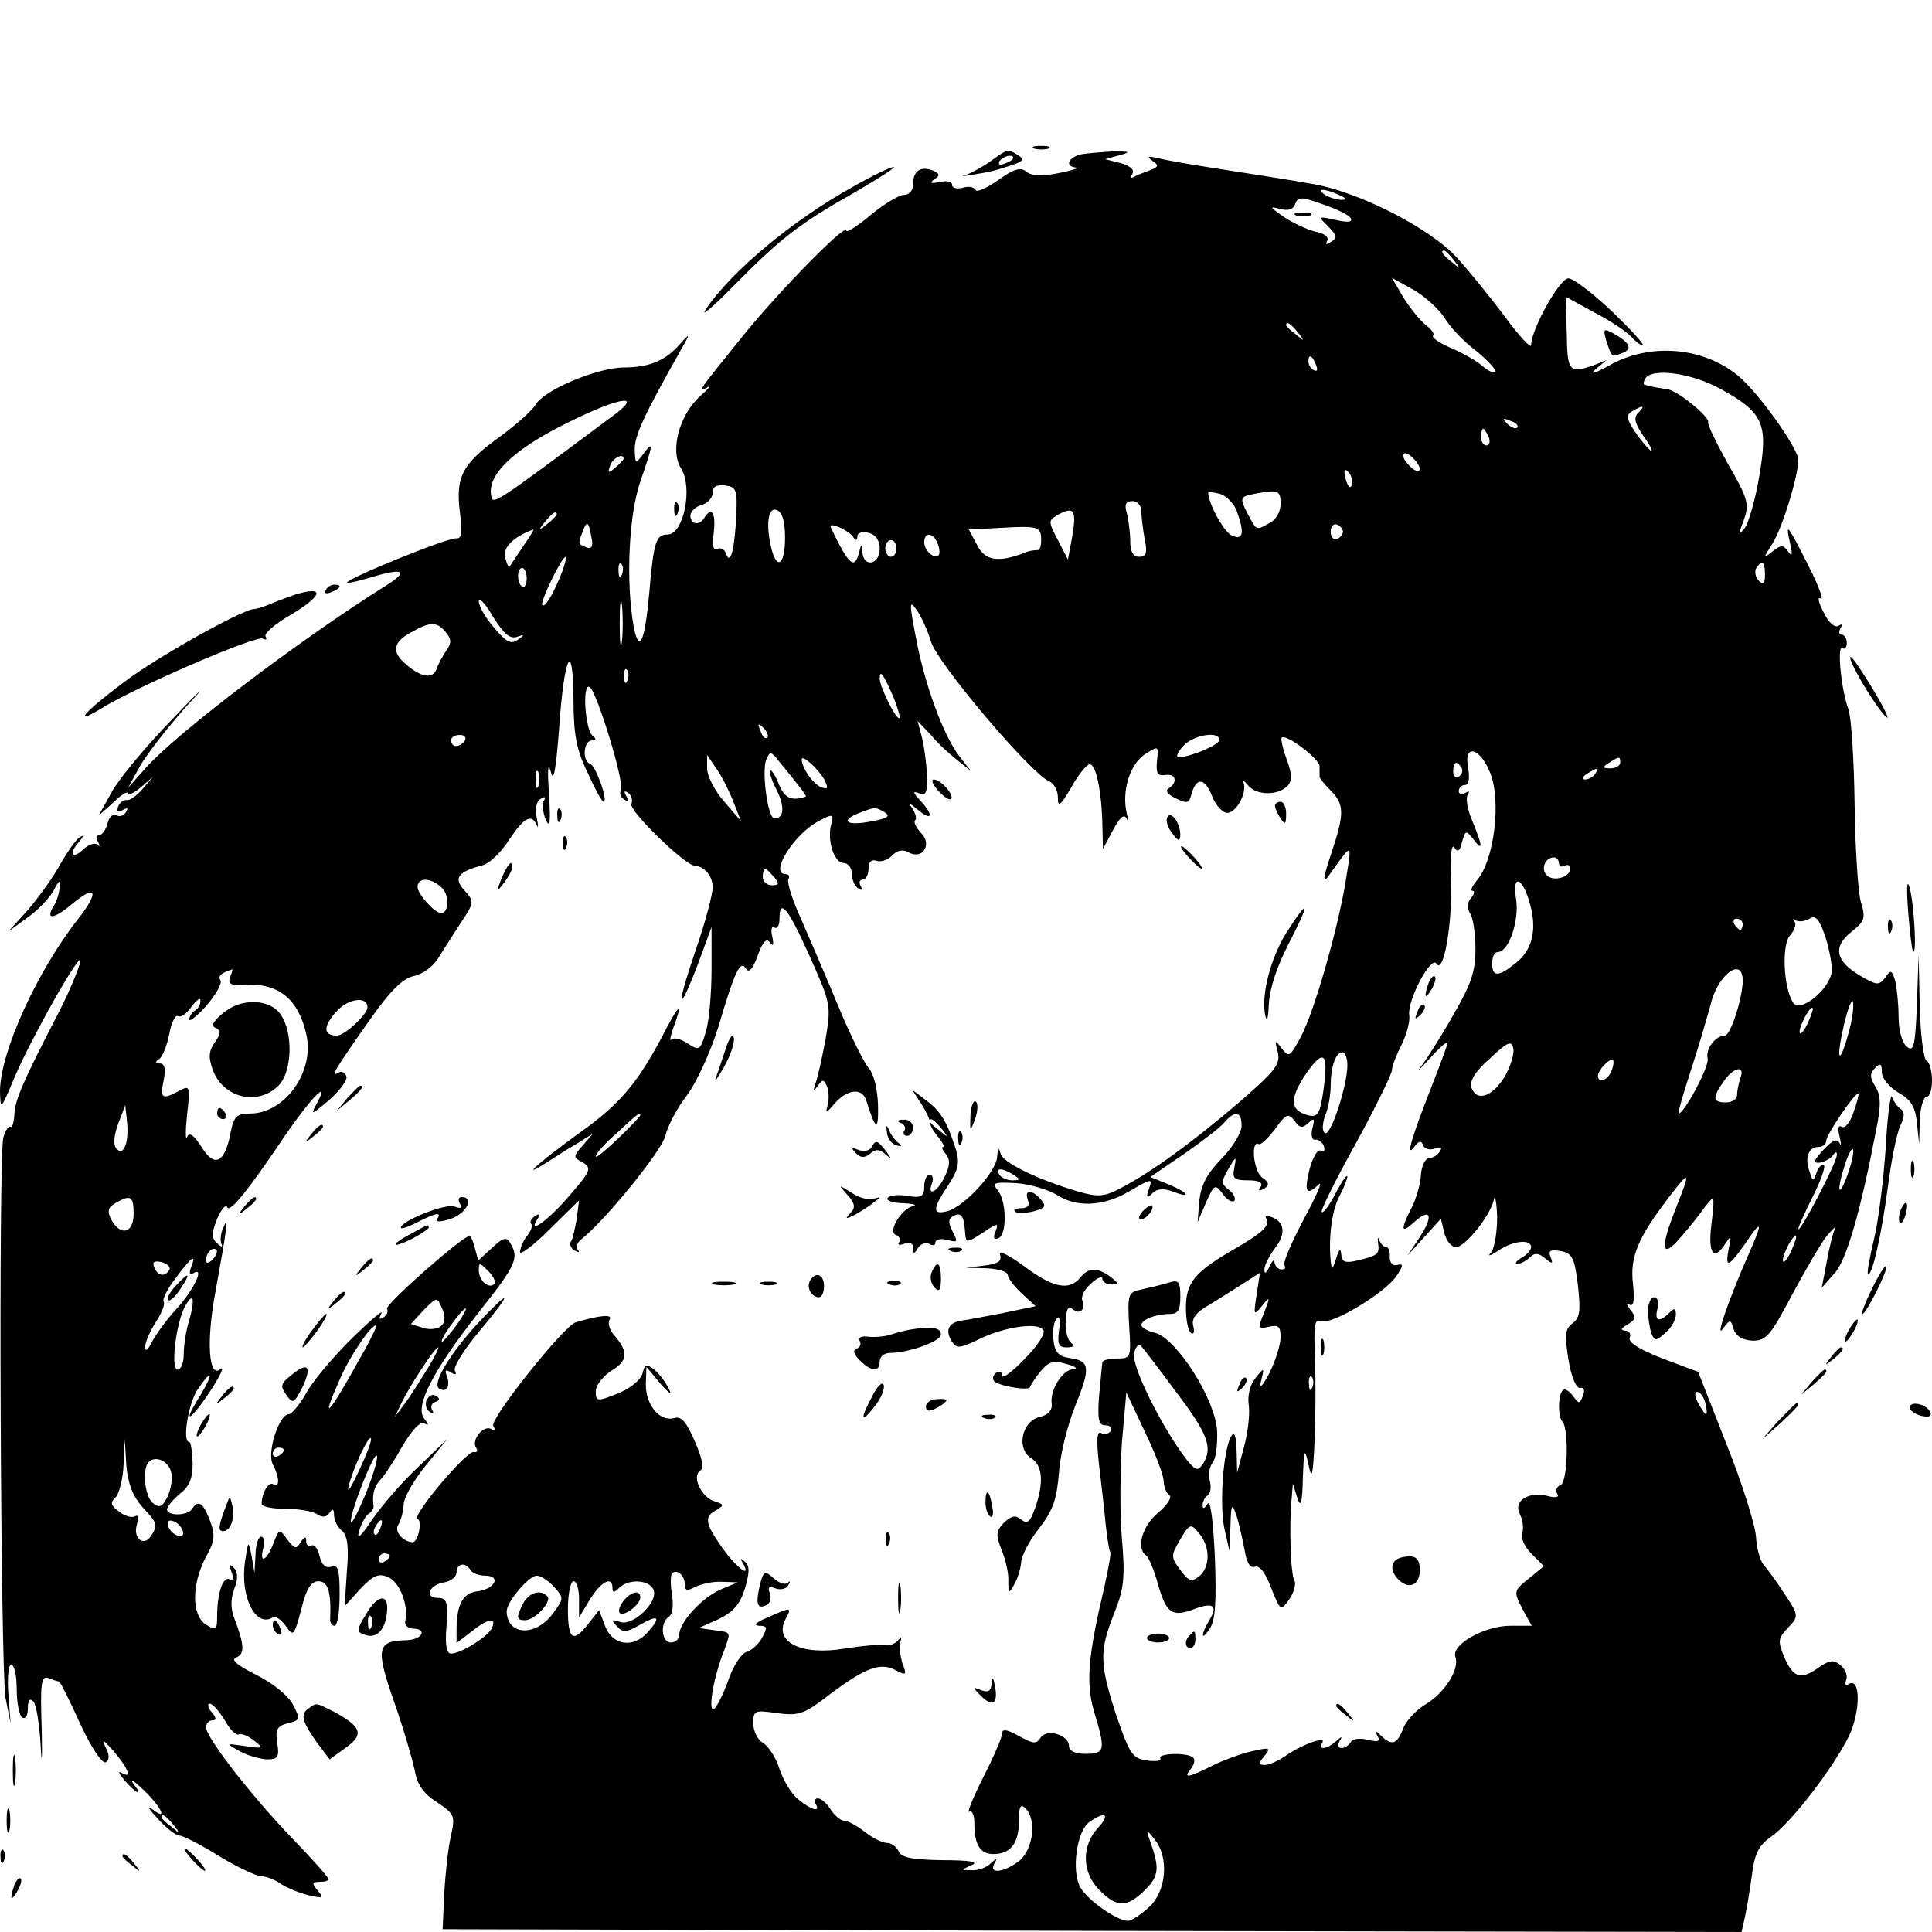 <?xml version="1.0" standalone="no"?>
<!DOCTYPE svg PUBLIC "-//W3C//DTD SVG 20010904//EN"
 "http://www.w3.org/TR/2001/REC-SVG-20010904/DTD/svg10.dtd">
<svg version="1.0" xmlns="http://www.w3.org/2000/svg"
 width="347pt" height="347pt" viewBox="0 0 347 347"
 preserveAspectRatio="xMidYMid meet">
<g transform="translate(0,347) scale(0.1,-0.1)"
fill="#000000" stroke="none">
<path d="M1858 3203 c6 -2 18 -2 25 0 6 3 1 5 -13 5 -14 0 -19 -2 -12 -5z"/>
<path d="M1780 3181 c-14 -10 -34 -21 -45 -25 -11 -3 -6 -3 10 0 32 5 38 6 74
18 18 6 21 10 10 17 -19 12 -20 11 -49 -10z m40 5 c0 -2 -7 -7 -16 -10 -8 -3
-12 -2 -9 4 6 10 25 14 25 6z"/>
<path d="M1943 3193 c-24 -5 -32 -22 -10 -24 6 -1 -8 -5 -32 -10 -30 -6 -49
-5 -58 3 -10 8 -22 5 -51 -16 -20 -14 -38 -22 -40 -17 -2 5 -12 7 -22 4 -11
-3 -20 -1 -20 5 0 6 -10 8 -22 5 -17 -3 -19 -2 -10 5 11 7 10 10 -3 16 -22 8
-35 -1 -35 -25 0 -11 -7 -19 -16 -19 -9 0 -36 -16 -60 -36 -24 -20 -44 -33
-44 -28 0 14 -118 -106 -183 -186 -84 -104 -85 -105 -67 -96 8 5 3 -2 -12 -15
-38 -34 -55 -98 -35 -130 22 -34 5 -119 -24 -119 -21 0 -25 -13 -33 -106 -8
-87 -18 -110 -28 -59 -14 80 -9 199 12 260 24 69 24 75 5 49 -14 -18 -14 -18
-15 9 0 25 16 60 82 177 18 31 18 33 1 14 -26 -31 -56 -44 -102 -44 -48 0
-145 -41 -159 -67 -6 -10 -35 -36 -65 -58 -67 -48 -79 -72 -71 -135 5 -38 3
-48 -7 -47 -14 2 -201 -74 -196 -80 2 -1 24 4 50 12 51 15 61 9 23 -15 -155
-97 -378 -266 -434 -329 l-32 -36 22 40 c13 22 51 71 86 110 36 38 24 29 -24
-22 -49 -50 -100 -111 -113 -135 l-24 -43 27 24 c14 14 26 21 26 16 0 -4 10 0
23 11 l22 19 -19 -22 c-10 -12 -23 -21 -28 -20 -6 1 -13 -4 -16 -12 -3 -9 0
-11 8 -6 9 5 11 4 6 -4 -4 -6 -12 -9 -17 -5 -6 3 -13 -3 -16 -15 -3 -12 -10
-21 -15 -21 -5 0 -6 -6 -2 -12 4 -7 3 -10 -1 -5 -5 4 -17 0 -27 -10 -20 -18
-25 -5 -5 16 7 9 8 12 0 7 -6 -3 -23 -27 -38 -54 -15 -26 -42 -62 -59 -81
l-31 -34 33 24 c19 13 40 35 48 49 11 21 13 21 11 5 -1 -11 -6 -26 -11 -33
-15 -25 1 -23 33 4 43 36 50 24 14 -23 -77 -97 -143 -244 -143 -313 1 -34 1
-34 24 20 24 59 101 198 118 215 10 11 -13 -49 -40 -100 -61 -118 -75 -151
-76 -175 -1 -16 -4 -26 -7 -24 -4 2 -9 -6 -13 -19 -9 -37 -5 -958 4 -1007 l9
-45 -4 53 c-2 29 0 52 5 52 6 0 10 -20 10 -44 0 -25 5 -48 10 -51 6 -3 10 4
10 16 0 15 3 20 10 13 5 -5 11 -41 13 -79 2 -39 3 -26 2 28 -3 84 -1 98 12 93
8 -3 16 -6 19 -6 2 0 19 -34 38 -76 20 -43 40 -73 46 -69 7 4 7 13 -1 28 -7
15 -3 12 15 -8 27 -32 34 -51 14 -39 -7 4 -4 -2 6 -14 23 -26 34 -29 15 -5 -7
10 1 5 19 -12 33 -32 44 -57 15 -34 -10 7 -6 0 10 -17 15 -17 33 -31 40 -31 6
0 39 -17 71 -37 33 -20 67 -36 76 -36 8 0 24 -6 35 -14 11 -7 33 -16 49 -20
26 -6 28 -5 17 8 -11 13 -11 16 3 16 9 0 16 2 16 5 0 3 -29 36 -65 73 -73 76
-155 181 -155 200 0 6 5 12 11 12 8 0 8 5 -1 15 -7 8 -8 15 -3 15 5 0 17 -14
27 -30 9 -17 21 -28 25 -25 5 2 17 -3 27 -11 18 -14 17 -15 -16 -10 -35 5 -35
5 -10 -9 14 -8 36 -14 49 -15 20 0 23 4 19 29 -4 25 0 31 19 36 22 5 23 7 9
34 -9 16 -36 38 -66 53 -34 17 -46 27 -36 31 16 6 15 23 -3 70 -7 18 -7 35 0
54 7 18 6 30 -1 37 -8 8 -9 6 -4 -8 5 -13 4 -17 -3 -13 -12 8 -23 -24 -23 -66
0 -25 -2 -26 -20 -15 -26 17 -26 71 -1 120 17 30 18 41 8 67 -12 32 -21 38
-32 21 -8 -13 -45 -13 -45 -1 0 5 11 18 23 28 18 14 23 28 23 56 -1 20 -3 37
-6 37 -13 0 -2 67 14 93 27 40 31 33 6 -9 -35 -55 -19 -48 18 8 18 28 26 45
18 39 -21 -18 -26 49 -9 139 21 116 24 139 14 115 -5 -11 -6 -24 -3 -30 3 -5
-1 -5 -8 2 -11 10 -10 18 0 44 8 18 16 27 18 21 4 -12 38 30 105 130 44 64 80
102 57 58 -13 -24 -12 -24 22 5 19 17 33 36 30 42 -2 7 -9 10 -15 6 -14 -8 -5
7 57 95 37 53 59 74 79 79 16 3 36 18 44 32 9 14 27 43 41 64 24 36 24 38 6
58 -20 22 -12 33 33 45 12 3 33 23 47 45 27 41 41 48 50 27 3 -7 3 -1 0 13 -3
16 -1 30 7 34 7 5 10 4 6 -3 -4 -5 -2 -21 3 -34 8 -17 9 -6 6 47 -3 41 -2 57
3 40 5 -22 9 -2 15 74 9 133 25 167 26 56 0 -63 5 -91 25 -132 13 -29 26 -53
29 -53 9 0 -14 65 -24 68 -15 5 -12 42 3 42 8 0 8 3 2 8 -14 9 -20 96 -6 88
13 -8 64 -174 56 -186 -3 -5 0 -12 6 -16 8 -5 9 -3 4 6 -5 8 -4 11 3 6 6 -4 9
-13 6 -20 -5 -12 97 -111 114 -111 17 -1 32 -18 32 -39 0 -12 -13 -62 -30
-111 -36 -105 -34 -124 3 -28 l25 68 0 -75 c0 -41 -4 -92 -10 -112 -10 -35
-12 -36 -33 -22 -12 8 -25 11 -29 7 -4 -4 -2 5 3 20 17 45 12 46 -11 2 -50
-97 -81 -136 -159 -191 -74 -54 -109 -85 -54 -50 14 9 37 24 53 33 l27 17 -18
-21 c-18 -20 -18 -22 0 -31 16 -10 14 -15 -23 -58 -37 -44 -78 -74 -59 -44 6
9 4 11 -4 6 -7 -5 -10 -11 -7 -14 3 -3 0 -12 -6 -20 -7 -8 -13 -21 -14 -30 -2
-8 22 9 51 38 l55 54 -4 -32 c-3 -17 -7 -36 -10 -41 -4 -5 -1 -13 6 -17 7 -4
10 -4 6 1 -4 4 -2 13 6 19 45 36 145 160 151 186 4 17 21 50 39 73 17 23 42
77 56 122 30 102 40 122 50 105 5 -8 12 -1 21 24 9 25 16 32 22 23 6 -8 7 -4
4 11 -3 12 -1 20 4 16 5 -3 9 4 9 15 0 39 15 21 54 -66 38 -85 39 -89 29 -148
-6 -33 -14 -69 -18 -80 -5 -16 -5 -17 4 -5 8 12 11 12 17 -3 3 -9 3 -25 0 -34
-4 -13 -1 -12 13 5 23 26 50 29 57 5 17 -54 22 -56 21 -8 -1 30 -8 57 -17 67
-8 9 -33 59 -54 110 -21 51 -52 122 -67 157 -16 34 -26 67 -23 72 3 5 0 9 -5
9 -30 0 15 72 59 95 26 14 28 13 23 -5 -8 -29 5 -70 22 -70 8 0 15 -9 15 -19
0 -11 5 -23 12 -27 7 -4 8 -3 4 4 -4 7 -2 12 3 12 6 0 11 9 11 20 0 12 5 17
14 14 7 -3 20 1 28 9 9 10 20 12 30 6 25 -14 43 15 22 35 -9 10 -14 20 -10 23
3 3 0 13 -6 22 -8 10 -4 9 10 -3 26 -22 30 -11 5 16 -14 15 -14 18 -2 13 12
-5 15 2 14 32 -1 21 -5 52 -9 68 l-8 30 24 -25 c12 -15 34 -35 47 -45 l25 -20
-22 28 c-28 38 -61 126 -77 212 -12 62 -12 68 1 50 8 -11 20 -37 26 -57 11
-39 181 -239 212 -251 9 -4 16 -17 16 -29 0 -19 4 -16 23 16 12 22 27 41 33
43 12 4 23 -48 24 -112 l1 -40 18 34 c13 24 20 30 25 20 3 -8 3 -3 0 9 -10 40
5 89 32 107 25 16 25 16 22 -12 -2 -22 1 -27 15 -25 19 3 23 -13 6 -24 -7 -4
-2 -11 13 -18 20 -10 24 -9 28 8 9 31 24 29 37 -4 6 -16 19 -30 27 -30 17 0
37 38 29 55 -2 6 1 3 9 -6 15 -18 53 -18 70 -1 9 9 9 21 -1 48 -7 19 -11 37
-9 39 7 8 68 -38 68 -51 0 -8 0 -16 0 -19 0 -3 9 -14 20 -25 25 -25 25 -42 0
-116 -13 -39 -15 -52 -5 -39 45 63 43 63 33 -1 -13 -86 -58 -243 -82 -287 -19
-35 -21 -37 -34 -20 -12 16 -13 16 -7 -7 5 -22 -5 -34 -72 -92 -83 -71 -156
-124 -212 -153 -29 -15 -40 -15 -75 -5 -74 22 -135 52 -139 68 -3 12 -5 10 -6
-5 -1 -27 -57 -88 -88 -98 -29 -8 -29 3 0 46 18 28 21 40 14 64 -16 50 -27 69
-54 89 l-25 19 17 -26 c9 -14 16 -30 16 -34 -1 -4 6 -16 14 -25 8 -10 12 -18
9 -18 -4 0 -1 -6 5 -13 8 -10 7 -21 -2 -40 -13 -28 -33 -38 -23 -12 3 8 1 15
-4 15 -6 0 -10 -10 -10 -21 0 -18 -5 -21 -30 -17 -17 3 -33 1 -36 -4 -3 -4 10
-9 28 -9 18 -1 26 -3 18 -5 -22 -6 -46 -47 -31 -52 6 -2 9 -8 6 -13 -4 -5 1
-6 9 -3 10 4 16 1 16 -7 0 -12 2 -12 9 0 5 7 14 10 20 7 6 -4 11 -3 11 2 0 6
10 8 21 5 19 -5 20 -4 10 15 -8 15 -8 23 0 27 14 9 20 2 22 -24 2 -25 1 -25
34 -4 25 17 27 17 21 1 -5 -11 -3 -15 5 -12 16 6 15 67 -1 86 -11 14 -7 15 33
13 26 -2 58 -12 73 -21 35 -23 83 -21 128 5 43 25 45 26 37 4 -5 -14 -3 -16 7
-6 8 8 20 9 36 3 36 -14 29 -2 -8 13 l-32 13 60 41 c33 23 66 48 73 57 19 22
31 20 31 -6 0 -12 -16 -39 -36 -59 -27 -28 -37 -48 -40 -76 l-3 -38 15 35 c15
33 16 34 30 16 7 -11 17 -16 21 -13 3 4 -1 13 -10 20 -14 11 -14 14 -1 37 14
24 15 24 11 3 -4 -20 -1 -23 25 -23 19 0 27 -4 22 -12 -5 -7 -3 -8 6 -3 10 6
10 11 -3 20 -16 11 -21 69 -6 60 3 -2 16 10 29 27 20 28 24 29 35 15 9 -13 14
-14 25 -4 10 10 12 8 7 -10 -3 -13 0 -21 5 -20 6 1 13 -4 16 -12 2 -8 0 -11
-6 -8 -5 4 -14 -11 -20 -33 -10 -41 -6 -49 17 -27 7 6 -5 -22 -28 -64 -22 -42
-38 -79 -34 -82 3 -4 1 -7 -5 -7 -7 0 -12 6 -13 13 0 6 -4 3 -9 -8 -5 -11 -9
-14 -9 -7 -1 8 8 25 18 39 21 26 19 48 -5 57 -8 3 -13 2 -10 -2 8 -13 -6 -26
-58 -56 -71 -41 -86 -60 -86 -105 0 -22 4 -42 9 -45 5 -4 7 2 4 13 -3 13 5 24
30 38 18 11 46 29 62 39 l28 18 -6 -39 c-6 -38 -5 -39 10 -20 16 20 15 16 -3
-29 -4 -11 0 -13 15 -9 17 4 21 1 21 -19 0 -13 -9 -42 -20 -64 -13 -25 -19
-30 -15 -14 6 24 6 25 -10 5 -10 -12 -15 -32 -12 -50 2 -16 -2 -50 -9 -75
l-12 -45 -1 40 c-1 27 -4 35 -10 25 -14 -25 -21 -122 -12 -165 l9 -40 2 45 c1
39 3 41 10 20 5 -14 11 -42 15 -62 4 -25 10 -35 19 -32 8 3 19 -11 29 -38 17
-42 17 -42 33 -20 8 12 12 27 9 33 -7 10 -10 99 -5 149 l2 25 8 -25 c6 -19 9
-11 10 35 2 53 3 56 10 25 6 -29 8 -22 11 40 2 41 2 108 1 149 -3 62 -1 73 11
68 19 -7 115 51 135 81 13 19 13 23 1 20 -8 -2 -13 4 -13 15 1 9 -2 17 -6 17
-5 0 -10 6 -13 13 -2 6 -3 4 -2 -5 3 -20 1 -23 -37 -32 -22 -5 -28 -3 -29 11
-1 12 -4 10 -9 -7 -7 -21 -8 -22 -10 -5 -4 42 2 91 16 117 8 15 14 31 14 35
-1 4 -10 -9 -21 -30 -11 -22 -23 -37 -25 -34 -3 2 25 58 61 123 36 66 65 125
65 132 0 7 8 27 17 45 9 18 16 42 14 54 -3 28 40 108 49 92 13 -20 29 74 26
149 -2 42 1 68 6 60 6 -10 10 -7 14 10 6 21 7 21 20 5 18 -24 17 -13 -1 31 -9
20 -13 42 -9 48 4 7 3 8 -4 4 -7 -4 -12 -2 -12 3 0 6 5 11 11 11 7 0 9 11 6
30 -9 44 20 39 39 -7 21 -50 8 -159 -24 -195 -8 -10 -12 -18 -7 -18 4 0 3 -6
-3 -13 -7 -8 -7 -18 -2 -27 6 -8 10 -38 10 -65 0 -41 -8 -63 -41 -120 -22 -39
-48 -79 -57 -91 -9 -11 -2 -5 16 15 17 19 32 32 32 28 0 -3 -13 -38 -29 -79
-36 -92 -47 -129 -31 -108 8 11 13 12 16 3 3 -7 12 -9 21 -6 11 4 14 2 9 -5
-4 -7 -13 -12 -19 -12 -7 0 -14 -14 -15 -31 -1 -17 -9 -44 -17 -59 -20 -39
-19 -47 5 -25 30 27 35 11 10 -27 l-22 -33 30 33 30 33 6 -25 c3 -14 13 -26
21 -26 16 0 61 55 68 85 2 11 5 -3 6 -31 0 -28 -5 -56 -11 -64 -7 -7 -2 -6 12
3 27 19 60 22 60 7 0 -5 -8 -14 -17 -19 -10 -6 -13 -11 -8 -11 6 0 16 5 23 12
8 8 15 8 27 -2 13 -11 15 -10 10 2 -5 12 0 14 18 11 21 -4 25 -12 31 -61 5
-46 4 -59 -10 -69 -13 -10 -14 -20 -7 -65 5 -31 14 -52 21 -51 7 2 9 -4 5 -14
-6 -15 -7 -15 -18 0 -7 9 -15 14 -18 10 -9 -8 -9 -48 -1 -56 12 -12 10 -109
-3 -114 -7 -3 -10 -10 -6 -16 4 -6 -2 -8 -17 -4 -35 9 -63 -9 -50 -33 5 -10 7
-25 4 -34 -3 -8 4 -24 17 -37 l22 -22 -27 -22 c-27 -22 -28 -23 -12 -54 l17
-31 -38 0 c-47 0 -107 -34 -99 -56 8 -22 -20 -66 -55 -86 -16 -10 -34 -29 -39
-43 -11 -28 -20 -31 -39 -13 -11 11 -12 10 -7 0 6 -10 1 -11 -17 -7 -14 4 -28
2 -31 -4 -10 -15 -29 -14 -20 2 6 9 4 9 -7 -1 -16 -14 -33 -16 -24 -2 8 13
-39 -4 -68 -25 -12 -8 -28 -15 -35 -15 -12 0 -12 3 -1 16 12 15 10 16 -21 9
-19 -4 -52 -16 -72 -26 -44 -22 -54 -24 -39 -6 6 8 8 17 4 20 -9 10 -65 8 -59
-1 3 -5 -8 -6 -24 -4 -26 4 -31 11 -55 81 -30 92 -31 115 -4 183 18 45 20 65
14 135 -4 44 -3 122 0 172 l8 90 33 -70 c19 -39 34 -79 34 -89 0 -10 5 -22 10
-25 6 -3 -3 -18 -20 -32 -29 -24 -40 -65 -21 -77 4 -3 14 -26 21 -52 15 -52
25 -59 65 -44 34 13 43 6 27 -20 -16 -27 -15 -39 1 -15 10 15 12 49 9 129 -3
66 -8 103 -13 95 -6 -9 -9 -10 -9 -2 0 6 4 14 9 17 5 3 7 15 4 26 -3 11 -1 26
5 33 6 7 9 33 8 58 -4 57 -73 165 -111 175 -14 3 -25 10 -25 14 0 10 26 20 51
20 15 0 19 7 19 31 0 28 -3 31 -22 25 -13 -4 -34 -9 -48 -12 -24 -5 -25 -8
-22 -65 4 -58 3 -59 -22 -59 -14 0 -26 -3 -26 -7 -1 -5 -3 -32 -6 -61 -3 -42
-1 -52 12 -52 8 0 12 -5 9 -10 -4 -6 -11 -7 -17 -4 -8 5 -9 -12 -4 -57 4 -35
10 -84 12 -108 3 -25 6 -46 8 -48 2 -2 -3 -29 -10 -61 -30 -127 -34 -174 -19
-226 21 -69 20 -76 -15 -76 -19 0 -30 5 -30 14 0 20 -40 32 -51 15 -7 -12 -14
-11 -39 3 -21 12 -30 13 -30 5 0 -7 -15 -42 -34 -79 -19 -38 -30 -65 -25 -62
5 3 9 -6 9 -20 0 -39 10 -56 34 -56 31 0 46 19 46 59 0 27 3 32 12 23 20 -20
14 -73 -11 -94 -27 -21 -56 -25 -45 -5 6 10 4 10 -7 0 -7 -7 -22 -13 -34 -12
-20 0 -20 0 0 9 14 6 -3 9 -53 9 -55 1 -74 5 -78 16 -4 8 -13 15 -21 15 -8 0
-26 9 -40 20 -14 11 -31 20 -37 20 -6 0 -17 9 -24 20 -7 11 -17 20 -23 20 -5
0 -7 -4 -4 -10 10 -16 -8 -11 -31 8 -12 9 -27 34 -34 55 -6 20 -20 41 -30 47
-9 5 -17 21 -17 34 0 24 2 25 43 19 40 -5 48 -2 96 35 63 47 90 57 117 42 19
-10 20 -8 12 12 -4 13 -6 30 -4 38 3 10 2 11 -4 4 -4 -6 -15 -10 -23 -9 -9 2
-42 -1 -73 -6 -78 -13 -128 12 -106 53 12 22 10 22 -32 3 -20 -8 -27 -14 -16
-15 15 0 16 -3 6 -21 -6 -12 -19 -23 -28 -26 -9 -2 -25 -26 -34 -54 -10 -27
-22 -49 -26 -49 -9 0 1 59 19 104 13 36 14 34 -17 38 l-28 4 36 16 c26 13 38
26 47 55 8 28 9 40 0 48 -8 7 -9 6 -4 -2 17 -30 -11 -9 -36 26 -32 45 -34 57
-11 69 14 9 14 10 -5 16 -23 8 -40 45 -24 55 7 4 3 23 -10 52 -15 35 -24 46
-37 42 -26 -7 -51 23 -51 60 l1 32 25 -30 c16 -18 22 -22 15 -9 -5 11 -17 27
-26 34 -14 11 -17 10 -21 -7 -4 -12 -22 -27 -45 -36 -37 -15 -39 -14 -39 4 0
11 13 27 28 37 30 18 31 34 5 64 -8 9 -12 22 -8 28 6 10 -17 8 -61 -5 -21 -6
-155 -174 -148 -186 4 -7 3 -9 -3 -6 -14 9 -37 -19 -28 -33 4 -6 2 -9 -4 -8
-12 4 -113 -116 -101 -120 9 -3 1 -42 -9 -42 -17 1 -33 19 -26 31 5 7 9 23 10
36 0 13 18 44 39 70 l39 48 -52 -50 c-29 -27 -66 -70 -83 -95 -20 -30 -28 -37
-23 -20 4 14 12 28 17 31 5 3 9 9 9 13 -3 22 1 36 12 48 7 7 25 34 40 61 18
30 32 45 40 40 8 -4 7 -1 -1 9 -18 22 16 87 101 195 64 81 70 94 53 121 -6 11
-13 9 -32 -9 l-25 -23 -6 22 c-3 12 -7 22 -10 22 -12 0 -152 -123 -148 -131 3
-4 0 -11 -6 -15 -8 -5 -9 -3 -4 7 4 8 -18 -11 -49 -41 -31 -30 -69 -74 -83
-97 -13 -24 -29 -43 -34 -43 -18 0 -40 -69 -29 -90 12 -23 13 -43 1 -36 -8 6
-21 -15 -21 -35 0 -5 19 -9 43 -9 23 0 49 -4 57 -10 9 -6 17 -5 22 3 5 8 8 7
8 -4 0 -9 6 -22 14 -28 10 -9 13 -28 9 -74 l-4 -62 28 31 c24 25 33 29 51 21
20 -9 36 -50 30 -78 -2 -7 4 -13 12 -14 29 0 19 -20 -10 -21 -53 -1 -56 -14
-22 -111 17 -48 33 -104 37 -123 4 -25 16 -42 40 -57 31 -21 33 -24 25 -60 -5
-21 -10 -67 -12 -103 l-3 -65 1166 -3 1167 -2 5 22 c3 13 9 47 13 76 5 42 12
57 35 73 37 26 111 123 140 181 21 45 21 107 -1 93 -5 -3 -7 0 -4 8 3 8 -2 19
-10 26 -12 10 -19 10 -38 -3 -33 -24 -47 -20 -63 17 -12 29 -12 34 6 53 20 21
20 22 -5 60 -14 22 -31 45 -38 53 -7 8 -13 31 -14 50 -1 20 -24 95 -53 167
l-51 130 -64 24 c-41 16 -62 29 -59 37 3 7 -1 13 -8 13 -9 1 -8 4 4 11 15 9
16 13 5 27 -7 9 -8 13 -2 9 8 -5 10 6 7 37 -6 48 9 83 64 155 39 51 40 49 13
-19 -29 -73 -26 -93 8 -53 15 17 35 42 44 55 18 23 18 22 12 -30 -7 -54 4 -69
26 -34 9 14 10 12 5 -10 -7 -37 -1 -35 30 9 30 45 32 39 6 -19 -35 -79 -61
-154 -47 -135 14 18 14 18 20 -1 4 -12 16 -19 34 -20 24 0 32 9 70 81 24 45
52 93 63 107 12 14 18 20 15 13 -4 -6 -10 -33 -15 -59 l-9 -47 22 25 c22 22
48 113 76 260 9 44 8 61 -2 77 -10 16 -10 23 0 33 9 9 12 8 12 -8 0 -11 13
-26 29 -36 23 -13 31 -25 34 -55 l4 -38 1 43 c1 23 7 42 12 42 6 0 10 13 10
29 0 17 -4 33 -10 36 -5 3 -11 48 -12 98 l-2 92 -3 -88 c-3 -77 -6 -87 -18
-77 -9 7 -15 30 -15 54 0 22 -3 51 -6 64 -6 20 -8 21 -18 6 -11 -14 -15 -14
-44 3 -45 26 -51 52 -17 79 25 20 26 25 17 55 -5 19 -10 98 -11 176 -1 79 -6
155 -11 169 -13 34 -21 116 -11 110 4 -3 8 1 8 9 0 8 -4 15 -9 15 -5 0 -6 5
-2 12 4 7 3 8 -4 4 -7 -4 -18 6 -27 25 -9 17 -11 28 -5 24 6 -4 -3 22 -21 57
-38 76 -43 82 -34 43 5 -22 4 -26 -3 -16 -9 13 -13 13 -29 0 -17 -13 -17 -13
0 14 18 27 47 123 47 151 0 20 -71 120 -107 150 -63 53 -159 61 -232 20 -25
-14 -37 -18 -26 -8 l20 17 -20 -8 c-47 -17 -50 -13 -51 56 l-2 66 53 -29 c29
-15 58 -35 65 -43 7 -8 16 -15 20 -15 5 0 -20 27 -54 60 -35 33 -70 60 -79 60
-16 0 -67 -92 -67 -120 0 -7 -21 16 -47 51 -26 35 -65 83 -87 107 -50 54 -179
119 -261 132 -33 6 -103 17 -155 25 -52 8 -106 17 -120 21 -19 4 -21 3 -10 -5
12 -8 11 -11 -5 -17 -11 -4 -24 -9 -29 -12 -5 -3 -6 0 -2 6 4 7 -4 14 -21 19
l-28 7 25 7 c22 6 20 7 -10 7 -19 -1 -45 -3 -57 -5z m462 -73 c13 -6 15 -9 5
-9 -8 0 -22 4 -30 9 -18 12 -2 12 25 0z m21 -42 c4 -7 -5 -8 -27 -3 -31 7 -32
6 -16 -9 20 -21 20 -23 5 -32 -6 -4 -8 -3 -4 4 3 6 -5 13 -22 16 -15 4 -41 16
-57 27 -24 17 -26 19 -7 14 15 -4 24 -2 28 8 5 14 11 14 50 0 24 -8 47 -19 50
-25z m185 -75 c13 -16 12 -17 -3 -4 -17 13 -22 21 -14 21 2 0 10 -8 17 -17z
m-17 -103 c9 -16 34 -43 57 -60 22 -18 37 -35 35 -38 -3 -3 -14 2 -24 11 -10
9 -35 23 -56 32 -21 9 -35 19 -32 22 3 3 -3 12 -13 19 -10 8 -28 30 -40 49
l-21 36 38 -21 c21 -12 46 -35 56 -50z m-263 -27 c13 -16 12 -17 -3 -4 -10 7
-18 15 -18 17 0 8 8 3 21 -13z m33 -59 c3 -8 2 -12 -4 -9 -6 3 -10 10 -10 16
0 14 7 11 14 -7z m727 -43 c76 -42 85 -62 69 -155 -7 -42 -19 -84 -26 -94 -11
-14 -12 -12 -2 14 10 28 8 38 -28 100 -21 38 -38 72 -36 76 2 10 -57 58 -74
59 -8 1 -18 3 -24 4 -5 1 -13 3 -16 4 -3 0 -2 6 1 11 12 20 84 10 136 -19z
m-1985 -44 c-224 -167 -221 -165 -224 -146 -6 36 38 79 126 124 96 49 149 61
98 22z m1836 1 c-8 -8 -6 -18 9 -40 11 -15 18 -28 15 -28 -2 0 -15 14 -27 31
-18 26 -19 33 -8 40 20 12 25 11 11 -3z m-217 -26 c-3 -3 -11 0 -18 7 -9 10
-8 11 6 5 10 -3 15 -9 12 -12z m-51 -17 c3 -8 1 -15 -4 -15 -6 0 -10 7 -10 15
0 8 2 15 4 15 2 0 6 -7 10 -15z m-124 -57 c0 -6 -7 -5 -15 2 -8 7 -15 17 -15
22 0 6 7 5 15 -2 8 -7 15 -17 15 -22z m-1430 18 c0 -2 -7 -9 -15 -16 -13 -11
-14 -10 -9 4 5 14 24 23 24 12z m1308 -47 c-3 -8 -7 -3 -11 10 -4 17 -3 21 5
13 5 -5 8 -16 6 -23z m-1106 -64 c-4 -60 -11 -81 -19 -57 -3 6 -9 9 -15 6 -7
-4 -9 6 -6 30 4 35 -4 47 -17 26 -9 -15 -25 -12 -25 4 0 7 9 16 20 19 11 3 20
13 20 22 0 11 7 15 23 13 20 -3 22 -7 19 -63z m899 18 c15 -41 12 -55 -10 -44
-14 8 -41 57 -41 77 0 1 9 0 21 -3 11 -3 25 -17 30 -30z m79 12 c0 -14 -8 -29
-21 -35 -23 -13 -22 -13 -38 17 -15 29 -14 31 12 36 43 8 47 7 47 -18z m-250
-14 c0 -10 3 -33 6 -50 5 -24 3 -31 -10 -31 -11 0 -16 9 -16 28 0 15 -3 37 -6
50 -5 16 -2 22 10 22 9 0 16 -8 16 -19z m-640 -47 c0 -47 -14 -59 -24 -21 -11
43 -7 77 9 71 10 -4 15 -20 15 -50z m515 -2 l-7 -37 -18 35 c-18 35 -18 35 3
47 27 14 31 5 22 -45z m-925 44 c0 -2 -8 -10 -17 -17 -16 -13 -17 -12 -4 4 13
16 21 21 21 13z m62 -40 c4 -17 1 -23 -9 -19 -15 6 -15 6 -7 27 8 22 11 20 16
-8z m470 0 c5 -8 8 -7 8 1 0 6 9 9 20 6 13 -3 20 -14 20 -29 0 -28 -29 -34
-31 -6 -1 16 -2 16 -6 0 -8 -32 -18 -24 -51 45 -5 11 32 -5 40 -17z m338 -7
c0 -10 -3 -18 -7 -17 -5 0 -15 -1 -23 -5 -48 -18 -71 -14 -85 14 l-15 28 58 3
c68 4 72 2 72 -23z m542 16 c0 -5 -5 -11 -11 -13 -6 -2 -11 4 -11 13 0 9 5 15
11 13 6 -2 11 -8 11 -13z m-1473 -27 c-12 -18 -23 -34 -24 -36 -2 -1 -5 6 -8
18 -4 17 17 37 51 49 2 1 -7 -14 -19 -31z m745 6 c4 -9 4 -19 2 -21 -8 -8 -26
8 -26 23 0 19 16 18 24 -2z m-74 -9 c0 -8 -4 -15 -10 -15 -5 0 -10 7 -10 15 0
8 5 15 10 15 6 0 10 -7 10 -15z m-600 -41 c-15 -39 -31 -66 -36 -61 -5 5 35
87 42 87 2 0 -1 -12 -6 -26z m107 -6 c-3 -8 -6 -5 -6 6 -1 11 2 17 5 13 3 -3
4 -12 1 -19z m2053 0 c0 -16 -3 -19 -11 -11 -6 6 -8 16 -5 22 11 17 16 13 16
-11z m-2224 -7 c0 -11 -4 -17 -8 -15 -10 7 -10 34 0 34 4 0 8 -9 8 -19z m171
-113 c-2 -18 -4 -4 -4 32 0 36 2 50 4 33 2 -18 2 -48 0 -65z m-189 8 c14 5 15
4 2 -5 -12 -9 -21 -4 -42 21 -16 18 -28 39 -28 48 0 8 12 -4 25 -27 19 -30 30
-41 43 -37z m-127 8 c10 -12 10 -19 1 -32 -7 -10 -15 -25 -18 -34 -7 -18 -28
-15 -56 10 -25 21 -22 39 10 56 35 20 47 20 63 0z m326 -86 c-3 -8 -6 -5 -6 6
-1 11 2 17 5 13 3 -3 4 -12 1 -19z m478 -31 c8 -20 13 -37 10 -37 -7 0 -35 57
-35 71 0 18 7 8 25 -34z m-227 -72 c-3 -3 -9 2 -12 12 -6 14 -5 15 5 6 7 -7
10 -15 7 -18z m-543 -5 c-3 -5 -10 -10 -16 -10 -5 0 -9 5 -9 10 0 6 7 10 16
10 8 0 12 -4 9 -10z m1355 1 c0 -9 -53 -31 -73 -31 -6 0 -2 9 8 20 18 20 65
28 65 11z m-755 -83 c8 -10 14 -18 12 -19 -26 -8 -37 -3 -48 22 -6 16 -14 28
-16 25 -2 -2 3 -18 12 -35 15 -30 13 -51 -4 -51 -12 0 -23 83 -15 105 7 17 9
16 26 -6 11 -13 26 -32 33 -41z m-119 -25 l15 -38 -30 35 c-17 19 -31 46 -31
60 l0 24 15 -22 c9 -12 23 -39 31 -59z m165 36 c7 -15 6 -17 -6 -13 -15 6 -35
35 -35 50 0 10 30 -17 41 -37z m1429 31 c0 -5 -8 -10 -17 -10 -15 0 -16 2 -3
10 19 12 20 12 20 0z m-285 -9 c3 -5 1 -12 -5 -16 -5 -3 -10 1 -10 9 0 18 6
21 15 7z m-1658 -33 c-3 -7 -5 -2 -5 12 0 14 2 19 5 13 2 -7 2 -19 0 -25z
m1898 22 c-3 -5 -12 -10 -18 -10 -7 0 -6 4 3 10 19 12 23 12 15 0z m-1276 -69
c11 -7 5 -11 -23 -16 -44 -9 -59 0 -25 14 31 12 31 12 48 2z m1211 -92 c0 -5
5 -7 10 -4 6 3 10 1 10 -5 0 -16 -30 -24 -42 -12 -11 11 -3 32 13 32 5 0 9 -5
9 -11z m-1410 -24 c10 -12 10 -15 -4 -15 -9 0 -16 7 -16 15 0 8 2 15 4 15 2 0
9 -7 16 -15z m-596 -20 c14 -14 12 -45 -2 -45 -11 0 -42 34 -42 47 0 18 25 17
44 -2z m1954 -29 c13 -46 4 -83 -26 -106 -31 -25 -42 -25 -42 0 0 11 4 20 10
20 20 0 39 57 33 95 -8 47 12 40 25 -9z m542 -118 c0 -32 -57 -80 -70 -58 -17
28 -20 103 -5 120 8 9 12 20 8 25 -5 4 -3 6 2 2 6 -3 17 -2 25 3 11 7 17 -1
27 -28 7 -20 13 -49 13 -64z m-160 82 c0 -5 -2 -10 -4 -10 -3 0 -8 5 -11 10
-3 6 -1 10 4 10 6 0 11 -4 11 -10z m-2717 -95 c-4 -13 2 -15 28 -14 59 4 95
-26 109 -88 16 -67 -38 -143 -101 -143 -24 0 -29 -5 -35 -35 -10 -54 -29 -63
-52 -25 -14 22 -22 27 -26 18 -3 -7 -3 11 0 40 6 52 5 53 -14 43 -31 -17 -35
-14 -28 19 4 20 2 30 -7 30 -8 0 -9 3 -1 8 6 4 14 24 18 45 4 21 11 35 16 32
5 -3 16 5 24 17 9 12 16 17 16 11 0 -7 -4 -15 -10 -18 -5 -3 -10 -11 -10 -16
0 -5 14 6 31 25 17 20 28 40 25 45 -5 8 0 13 21 20 1 1 0 -6 -4 -14z m2717 -6
c0 -32 -22 -99 -32 -99 -17 0 -35 -24 -31 -41 4 -13 -42 -99 -52 -99 -2 0 8
35 22 78 14 42 29 95 35 116 12 55 58 89 58 45z m-2470 -48 c0 -13 -41 -51
-55 -51 -25 0 -25 17 0 44 21 23 55 27 55 7z m2660 -47 c-17 -61 -23 -49 -8
16 7 29 14 47 16 41 2 -7 -1 -33 -8 -57z m-72 21 c-6 -14 -13 -23 -15 -21 -5
5 15 46 22 46 3 0 -1 -11 -7 -25z m-545 -98 c-22 -36 -50 -47 -60 -21 -4 12 5
28 33 53 32 30 39 33 42 18 2 -10 -5 -32 -15 -50z m-327 -32 c-6 -37 -10 -42
-27 -38 -33 9 -33 30 -3 75 33 47 41 37 30 -37z m44 52 c0 -37 -30 -128 -40
-122 -6 3 -5 16 0 31 6 14 10 38 10 54 0 34 9 60 21 60 5 0 9 -10 9 -23z m474
-11 c-6 -16 -24 -23 -24 -8 0 10 22 33 27 28 2 -2 1 -11 -3 -20z m232 -12 c-3
-9 -6 -22 -6 -30 0 -8 -9 -14 -20 -14 -24 0 -25 8 -4 38 17 25 39 30 30 6z
m203 -62 c-6 -18 -15 -29 -21 -26 -6 4 -8 -2 -4 -17 3 -13 3 -19 0 -12 -4 8
-11 6 -25 -8 -10 -10 -19 -21 -19 -24 0 -8 24 -1 32 10 5 7 8 7 7 0 0 -13 -68
-143 -69 -132 0 4 12 30 26 58 14 28 23 53 20 56 -3 3 -9 -2 -13 -12 -6 -18
-7 -18 -13 1 -9 24 -2 44 16 44 8 0 14 5 14 11 0 11 53 89 58 85 1 -2 -3 -17
-9 -34z m-3104 -60 c-4 -10 -9 -12 -15 -6 -7 7 -6 22 2 45 l13 34 3 -28 c2
-16 1 -36 -3 -45z m925 55 c0 -2 -18 -21 -40 -42 -22 -21 -40 -36 -40 -32 0 5
17 24 38 42 36 34 42 38 42 32z m541 -24 c13 -16 12 -17 -3 -4 -10 7 -18 15
-18 17 0 8 8 3 21 -13z m1629 -78 c-16 -47 -23 -40 -8 8 6 20 13 35 16 33 2
-3 -1 -21 -8 -41z m-1500 -5 c13 -8 13 -10 -2 -10 -9 0 -20 5 -23 10 -8 13 5
13 25 0z m-1580 -70 c0 -35 -23 -41 -40 -11 -8 16 -6 22 7 30 28 16 33 13 33
-19z m2978 -65 c-6 -14 -13 -23 -15 -21 -5 5 15 46 22 46 3 0 -1 -11 -7 -25z
m-2836 -17 c-7 -7 -12 -8 -12 -2 0 14 12 26 19 19 2 -3 -1 -11 -7 -17z m-78
-19 c-8 -13 -21 -11 -27 5 -4 10 0 12 14 9 10 -3 16 -9 13 -14z m39 4 c-4 -10
-2 -14 4 -10 22 14 1 -30 -30 -64 -18 -19 -37 -46 -44 -59 -7 -14 -12 -19 -12
-10 -1 8 8 28 18 44 11 17 18 33 15 38 -3 4 7 24 22 43 29 39 37 44 27 18z
m545 -29 c-10 -10 -28 6 -28 24 0 15 1 15 17 -1 9 -9 14 -19 11 -23z m-548
-65 c-6 -18 -10 -46 -10 -61 0 -16 -5 -28 -11 -28 -13 0 -3 83 13 113 15 28
19 15 8 -24z m453 -10 c-6 -6 -21 -8 -33 -4 l-22 7 23 25 c24 24 24 24 33 3 6
-13 6 -24 -1 -31z m27 1 c-12 -16 -24 -30 -26 -30 -3 0 4 14 16 30 12 17 24
30 26 30 3 0 -4 -13 -16 -30z m-172 -57 c-58 -105 -74 -122 -38 -41 18 42 56
98 66 98 2 0 -10 -26 -28 -57z m1465 -64 c57 -75 66 -100 47 -129 -9 -13 -13
-11 -30 10 -44 58 -99 168 -93 190 3 12 9 18 12 13 4 -4 33 -42 64 -84z
m-1345 43 c-13 -21 -31 -50 -41 -63 l-18 -24 12 25 c15 31 60 100 66 100 2 0
-6 -17 -19 -38z m1589 -34 c-3 -8 -6 -5 -6 6 -1 11 2 17 5 13 3 -3 4 -12 1
-19z m706 -28 c3 -11 3 -20 1 -20 -2 0 -8 9 -14 20 -6 11 -7 20 -2 20 6 0 12
-9 15 -20z m-2418 -121 c-14 -30 -22 -43 -19 -29 8 33 36 92 40 87 3 -2 -7
-28 -21 -58z m-389 -66 c27 -29 28 -32 15 -52 -13 -20 -33 -3 -25 21 3 12 2
18 -3 15 -6 -4 -19 0 -29 8 -15 11 -17 16 -6 26 6 7 13 33 14 59 l2 45 3 -48
c3 -33 12 -55 29 -74z m254 103 c0 -3 -4 -8 -10 -11 -5 -3 -10 -1 -10 4 0 6 5
11 10 11 6 0 10 -2 10 -4z m146 -81 c-14 -33 -25 -55 -26 -48 0 20 43 129 47
118 2 -6 -8 -38 -21 -70z m-348 38 c2 -12 -2 -31 -8 -43 -9 -17 -14 -19 -26
-9 -14 12 -19 60 -7 73 13 13 38 1 41 -21z m20 -102 c3 -8 -1 -12 -9 -9 -7 2
-15 10 -17 17 -3 8 1 12 9 9 7 -2 15 -10 17 -17z m355 4 c-3 -9 -8 -14 -10
-11 -3 3 -2 9 2 15 9 16 15 13 8 -4z m1473 -12 c18 -24 17 -58 -2 -74 -14 -11
-19 -9 -34 11 -17 23 -17 26 -2 52 19 33 21 33 38 11z m-1456 -37 c0 -3 -4 -8
-10 -11 -5 -3 -10 -1 -10 4 0 6 5 11 10 11 6 0 10 -2 10 -4z m145 -26 c3 -5
15 -10 26 -10 30 0 18 -24 -13 -28 -27 -3 -38 -24 -38 -70 l0 -23 26 20 c30
24 46 27 38 8 -5 -15 -56 -47 -74 -47 -8 0 -11 16 -8 50 3 43 0 50 -15 50 -26
0 -16 24 11 28 12 2 22 10 22 18 0 16 16 19 25 4z m385 -26 c0 -11 4 -12 19
-4 11 5 32 10 48 9 l28 -1 -31 -13 c-34 -15 -74 -59 -74 -81 0 -8 -7 -14 -15
-14 -17 0 -20 35 -4 46 7 4 9 20 6 39 -3 18 -3 36 0 39 9 9 23 -4 23 -20z
m-235 -4 c18 -20 18 -21 -2 -48 -31 -42 -82 -40 -83 4 0 17 40 64 54 64 7 0
21 -9 31 -20z m45 -22 l0 -33 20 33 c20 32 40 42 40 20 0 -9 3 -9 12 0 17 17
55 15 62 -4 8 -22 -38 -66 -61 -57 -15 5 -16 4 -5 -8 11 -12 17 -11 42 3 33
19 38 14 13 -14 -26 -29 -63 -23 -76 11 l-11 29 -19 -24 c-28 -36 -37 -29 -37
26 0 28 5 50 10 50 6 0 10 -15 10 -32z m-729 -405 c13 -16 12 -17 -3 -4 -10 7
-18 15 -18 17 0 8 8 3 21 -13z m1661 -6 c-30 -32 -29 -81 3 -112 31 -32 50
-31 82 1 25 25 26 39 8 89 -7 20 -6 20 9 1 26 -32 21 -93 -10 -121 -15 -14
-32 -25 -38 -25 -20 0 -74 38 -86 61 -16 29 -6 100 16 116 29 21 39 15 16 -10z"/>
<path d="M2328 3083 c6 -2 18 -2 25 0 6 3 1 5 -13 5 -14 0 -19 -2 -12 -5z"/>
<path d="M399 1649 c-17 -14 -20 -22 -12 -25 10 -5 10 -10 -1 -26 -11 -15 -12
-27 -4 -49 18 -51 81 -66 118 -29 25 25 27 95 4 128 -20 29 -73 30 -105 1z"/>
<path d="M390 1470 c0 -5 5 -10 11 -10 5 0 7 5 4 10 -3 6 -8 10 -11 10 -2 0
-4 -4 -4 -10z"/>
<path d="M315 1160 c-10 -11 -16 -22 -13 -25 3 -3 13 6 22 20 20 30 16 32 -9
5z"/>
<path d="M940 591 c-13 -26 -13 -31 3 -31 18 0 49 34 40 43 -12 13 -32 7 -43
-12z"/>
<path d="M1120 595 c-7 -9 -10 -18 -7 -22 8 -7 37 15 37 28 0 14 -16 11 -30
-6z"/>
<path d="M1531 3134 c-108 -60 -217 -151 -263 -219 -11 -16 11 2 49 41 85 86
118 112 219 169 43 25 74 45 69 45 -6 0 -39 -16 -74 -36z"/>
<path d="M2885 2858 c10 -30 9 -30 29 -22 19 7 13 19 -16 35 -18 10 -19 8 -13
-13z"/>
<path d="M1211 2554 c0 -11 3 -14 6 -6 3 7 2 16 -1 19 -3 4 -6 -2 -5 -13z"/>
<path d="M585 2410 c-3 -6 1 -7 9 -4 18 7 21 14 7 14 -6 0 -13 -4 -16 -10z"/>
<path d="M530 2402 c-8 -3 -26 -9 -40 -15 -14 -6 -29 -11 -35 -11 -24 -3 -176
-88 -232 -131 -70 -52 -95 -80 -42 -48 62 39 281 133 291 126 6 -3 8 -2 5 4
-3 5 16 22 44 38 59 35 64 54 9 37z"/>
<path d="M3334 2263 c21 -40 56 -89 56 -81 0 10 -60 108 -66 108 -3 0 2 -12
10 -27z"/>
<path d="M1685 2050 c10 -11 20 -18 23 -15 7 6 -18 35 -31 35 -5 0 -2 -9 8
-20z"/>
<path d="M2290 2023 c0 -5 5 -15 10 -23 8 -12 10 -11 10 8 0 12 -4 22 -10 22
-5 0 -10 -3 -10 -7z"/>
<path d="M1001 2004 c0 -11 3 -14 6 -6 3 7 2 16 -1 19 -3 4 -6 -2 -5 -13z"/>
<path d="M2097 2003 c-4 -6 0 -19 8 -29 11 -15 14 -16 15 -4 0 21 -16 44 -23
33z"/>
<path d="M1011 1954 c0 -11 3 -14 6 -6 3 7 2 16 -1 19 -3 4 -6 -2 -5 -13z"/>
<path d="M2135 1930 c10 -11 20 -20 23 -20 3 0 -3 9 -13 20 -10 11 -20 20 -23
20 -3 0 3 -9 13 -20z"/>
<path d="M901 1893 c-10 -26 -10 -27 4 -9 8 11 15 23 15 28 0 15 -7 8 -19 -19z"/>
<path d="M3427 1835 c3 -38 7 -72 9 -74 7 -8 2 84 -6 114 -5 18 -6 2 -3 -40z"/>
<path d="M2310 1794 c-29 -47 -46 -115 -37 -150 3 -11 5 0 6 23 1 26 14 66 35
107 40 77 38 86 -4 20z"/>
<path d="M3391 1804 c0 -11 3 -14 6 -6 3 7 2 16 -1 19 -3 4 -6 -2 -5 -13z"/>
<path d="M2566 1705 c-9 -26 -7 -32 5 -12 6 10 9 21 6 23 -2 3 -7 -2 -11 -11z"/>
<path d="M2546 1653 c-6 -14 -5 -15 5 -6 7 7 10 15 7 18 -3 3 -9 -2 -12 -12z"/>
<path d="M1304 1588 c-6 -18 -14 -42 -18 -53 -4 -11 2 -3 14 18 12 21 20 45
18 53 -2 9 -8 0 -14 -18z"/>
<path d="M624 1498 l-19 -23 23 19 c21 18 27 26 19 26 -2 0 -12 -10 -23 -22z"/>
<path d="M3387 1410 c-4 -58 -13 -132 -21 -165 -8 -33 -13 -61 -11 -63 7 -7
25 73 36 158 6 47 16 95 22 108 8 16 8 25 1 30 -6 4 -13 14 -16 22 -2 8 -8
-32 -11 -90z"/>
<path d="M1743 1467 c-1 -30 -1 -31 8 -8 5 14 6 28 2 32 -4 4 -9 -6 -10 -24z"/>
<path d="M1618 1453 c6 -2 10 -9 6 -14 -3 -5 0 -9 5 -9 6 0 11 7 11 15 0 8 -8
15 -17 14 -11 0 -13 -3 -5 -6z"/>
<path d="M559 1433 c-13 -16 -12 -17 4 -4 9 7 17 15 17 17 0 8 -8 3 -21 -13z"/>
<path d="M1593 1436 c1 -11 9 -21 17 -23 10 -3 11 -2 4 4 -6 4 -14 15 -17 23
-5 11 -6 9 -4 -4z"/>
<path d="M1721 1424 c0 -11 3 -14 6 -6 3 7 2 16 -1 19 -3 4 -6 -2 -5 -13z"/>
<path d="M1565 1409 c-4 -6 -14 -8 -24 -4 -12 5 -13 4 -4 -6 9 -9 16 -9 26 -1
10 9 17 8 27 -1 12 -10 12 -9 1 6 -16 20 -18 20 -26 6z"/>
<path d="M3432 1370 c0 -14 2 -19 5 -12 2 6 2 18 0 25 -3 6 -5 1 -5 -13z"/>
<path d="M1522 1324 c14 -16 15 -23 5 -33 -10 -11 -8 -11 8 -3 11 6 27 16 35
23 13 9 13 10 -1 6 -9 -3 -27 2 -40 11 -24 15 -24 15 -7 -4z"/>
<path d="M1846 1315 c4 -10 0 -15 -12 -15 -9 0 -15 -3 -11 -6 3 -4 18 -3 32 0
22 6 25 9 15 21 -16 19 -31 19 -24 0z"/>
<path d="M439 1303 c-13 -16 -12 -17 4 -4 9 7 17 15 17 17 0 8 -8 3 -21 -13z"/>
<path d="M826 1308 c5 -8 2 -9 -10 -5 -16 6 -96 -26 -96 -38 0 -3 13 1 30 10
34 17 44 19 35 5 -3 -5 7 -5 25 1 28 10 43 39 19 39 -5 0 -7 -5 -3 -12z"/>
<path d="M2052 1294 c-7 -8 -8 -14 -3 -14 10 0 25 19 20 25 -2 1 -10 -3 -17
-11z"/>
<path d="M3413 1295 c-3 -9 -3 -18 -1 -21 3 -3 8 4 11 16 6 23 -1 27 -10 5z"/>
<path d="M738 1254 c-38 -20 -36 -28 2 -9 17 9 30 18 30 20 0 7 -1 6 -32 -11z"/>
<path d="M1708 1223 c7 -3 16 -2 19 1 4 3 -2 6 -13 5 -11 0 -14 -3 -6 -6z"/>
<path d="M1796 1217 c4 -12 -3 -17 -28 -20 l-33 -4 38 -1 c20 -1 37 -6 37 -12
0 -5 11 -20 25 -33 l25 -23 -57 -12 c-32 -6 -67 -13 -77 -14 -23 -4 -29 -18
-16 -38 8 -12 14 -12 47 4 46 23 108 32 117 17 4 -6 -11 -29 -34 -52 -22 -23
-40 -36 -40 -30 0 7 -5 9 -10 6 -6 -4 -8 -10 -5 -15 6 -9 65 -19 65 -11 1 3 9
16 19 28 15 18 23 20 47 13 16 -4 21 -9 12 -9 -20 -1 -43 -38 -39 -63 1 -11
-7 -20 -22 -23 -32 -8 -42 -57 -15 -74 21 -13 23 -44 7 -90 -9 -25 -14 -29
-25 -20 -10 8 -17 7 -31 -6 -14 -15 -15 -21 -4 -49 7 -17 13 -42 12 -56 0 -22
1 -23 10 -7 6 10 12 28 13 41 1 13 16 41 33 62 24 31 31 51 35 99 2 33 16 88
30 122 27 67 26 79 -12 84 -19 3 -26 11 -28 33 -2 16 1 33 6 38 5 5 7 -3 4
-22 -3 -24 -1 -30 14 -30 12 0 15 3 8 8 -6 4 -11 21 -10 39 1 21 4 28 12 22
13 -11 24 -2 18 15 -3 7 4 21 16 31 11 10 20 14 20 8 0 -5 7 -10 16 -10 14 0
14 2 -2 14 -23 17 -39 17 -54 -2 -20 -24 -49 -18 -101 21 -27 20 -46 29 -43
21z"/>
<path d="M649 1193 c-13 -16 -12 -17 4 -4 9 7 17 15 17 17 0 8 -8 3 -21 -13z"/>
<path d="M1673 1184 c-3 -8 -1 -20 6 -27 8 -8 11 -4 11 16 0 30 -7 35 -17 11z"/>
<path d="M3362 1155 c-12 -25 -20 -45 -17 -45 7 0 47 81 43 86 -3 2 -14 -17
-26 -41z"/>
<path d="M1455 1170 c-7 -12 2 -30 16 -30 5 0 9 9 9 20 0 21 -15 27 -25 10z"/>
<path d="M1283 1163 c9 -2 25 -2 35 0 9 3 1 5 -18 5 -19 0 -27 -2 -17 -5z"/>
<path d="M1368 1163 c6 -2 18 -2 25 0 6 3 1 5 -13 5 -14 0 -19 -2 -12 -5z"/>
<path d="M1598 1163 c7 -3 16 -2 19 1 4 3 -2 6 -13 5 -11 0 -14 -3 -6 -6z"/>
<path d="M599 1133 c-13 -16 -12 -17 4 -4 9 7 17 15 17 17 0 8 -8 3 -21 -13z"/>
<path d="M857 1092 c-49 -54 -82 -108 -68 -116 13 -8 20 4 14 22 -5 11 -3 13
7 7 8 -5 11 -4 7 3 -4 5 16 38 44 71 61 73 59 80 -4 13z"/>
<path d="M2960 1116 c0 -13 3 -32 6 -41 6 -14 8 -14 25 1 11 9 19 24 19 33 0
12 -3 12 -12 3 -18 -18 -27 -15 -21 8 3 11 0 20 -6 20 -6 0 -11 -11 -11 -24z"/>
<path d="M560 1080 c-12 -16 -19 -30 -16 -30 2 0 14 14 26 30 12 17 19 30 16
30 -2 0 -14 -13 -26 -30z"/>
<path d="M3320 1080 c-6 -11 -8 -20 -6 -20 3 0 10 9 16 20 6 11 8 20 6 20 -3
0 -10 -9 -16 -20z"/>
<path d="M1635 1082 c-11 -2 -27 -6 -35 -9 -8 -3 -26 -5 -39 -4 -13 2 -21 -1
-17 -7 3 -6 1 -12 -5 -14 -8 -3 -6 -10 5 -21 21 -21 36 -22 36 -2 0 8 8 15 18
15 34 0 92 21 92 33 0 13 -17 15 -55 9z"/>
<path d="M2372 1050 c0 -14 2 -19 5 -12 2 6 2 18 0 25 -3 6 -5 1 -5 -13z"/>
<path d="M3289 1033 c-13 -16 -12 -17 4 -4 16 13 21 21 13 21 -2 0 -10 -8 -17
-17z"/>
<path d="M523 1000 c-19 -15 -20 -20 -9 -35 12 -17 14 -16 29 13 18 38 10 47
-20 22z"/>
<path d="M3254 988 l-19 -23 23 19 c21 18 27 26 19 26 -2 0 -12 -10 -23 -22z"/>
<path d="M2226 983 c-6 -14 -5 -15 5 -6 7 7 10 15 7 18 -3 3 -9 -2 -12 -12z"/>
<path d="M1567 963 c-23 -43 -21 -51 4 -19 11 14 19 32 16 39 -2 6 -11 -2 -20
-20z"/>
<path d="M399 963 c-13 -16 -12 -17 4 -4 9 7 17 15 17 17 0 8 -8 3 -21 -13z"/>
<path d="M766 955 c-3 -8 0 -17 6 -21 6 -4 8 -3 4 4 -3 5 -1 12 6 14 8 3 9 6
1 11 -6 4 -13 0 -17 -8z"/>
<path d="M1663 944 c0 -9 5 -10 19 -3 10 5 18 12 18 14 0 2 -8 3 -18 2 -10 0
-19 -7 -19 -13z"/>
<path d="M3194 918 l-29 -33 33 29 c30 28 37 36 29 36 -2 0 -16 -15 -33 -32z"/>
<path d="M3430 942 c0 -5 9 -12 21 -15 13 -3 19 -1 16 6 -5 15 -37 22 -37 9z"/>
<path d="M360 910 c-6 -11 -8 -20 -6 -20 3 0 10 9 16 20 6 11 8 20 6 20 -3 0
-10 -9 -16 -20z"/>
<path d="M1768 923 c7 -3 16 -2 19 1 4 3 -2 6 -13 5 -11 0 -14 -3 -6 -6z"/>
<path d="M1770 771 c0 -11 4 -22 9 -25 4 -3 6 6 3 19 -5 30 -12 33 -12 6z"/>
<path d="M407 768 c-15 -39 -16 -48 -6 -48 13 0 22 24 16 47 -4 17 -4 17 -10
1z"/>
<path d="M491 698 c-12 -32 -26 -38 -18 -8 3 11 1 20 -4 20 -5 0 -10 -15 -10
-32 l-2 -33 -5 30 c-6 29 -6 29 -12 -10 -9 -63 19 -119 50 -100 5 3 15 -4 23
-15 14 -20 15 -19 28 29 9 38 18 51 31 51 17 0 23 -19 21 -67 -1 -7 3 -13 8
-13 5 0 9 25 9 56 0 46 -3 55 -15 50 -10 -3 -17 3 -21 19 -3 14 -10 22 -15 19
-5 -3 -9 1 -9 8 0 9 -3 9 -10 -2 -8 -13 -11 -12 -24 5 -14 20 -15 19 -25 -7z"/>
<path d="M1591 704 c0 -11 3 -14 6 -6 3 7 2 16 -1 19 -3 4 -6 -2 -5 -13z"/>
<path d="M2518 673 c-22 -5 -23 -26 -3 -43 18 -15 35 -5 35 20 0 22 -8 28 -32
23z"/>
<path d="M1366 628 c-9 -36 -7 -48 8 -42 9 3 12 12 9 22 -5 11 -2 14 10 9 9
-3 19 -1 23 6 4 7 3 9 -1 4 -5 -4 -16 0 -25 8 -16 14 -18 14 -24 -7z"/>
<path d="M1613 600 c0 -25 2 -35 4 -22 2 12 2 32 0 45 -2 12 -4 2 -4 -23z"/>
<path d="M657 570 c-17 -28 -17 -31 -2 -36 21 -8 37 8 40 40 4 35 -17 33 -38
-4z m10 -22 c-3 -8 -6 -5 -6 6 -1 11 2 17 5 13 3 -3 4 -12 1 -19z"/>
<path d="M490 551 c0 -6 4 -13 10 -16 6 -3 7 1 4 9 -7 18 -14 21 -14 7z"/>
<path d="M2060 528 c0 -4 9 -8 20 -8 11 0 20 4 20 8 0 4 -9 8 -20 8 -11 0 -20
-4 -20 -8z"/>
<path d="M2137 533 c-10 -9 -9 -23 1 -23 5 0 9 7 9 15 0 17 -1 18 -10 8z"/>
<path d="M1781 446 c-1 -13 -6 -16 -18 -12 -17 7 -17 6 -1 -10 21 -21 31 -14
25 18 -3 16 -5 18 -6 4z"/>
<path d="M555 402 c-16 -10 -13 -23 13 -60 l24 -32 29 21 c34 24 28 38 -22 65
-32 16 -31 16 -44 6z"/>
<path d="M2400 406 c0 -2 8 -10 18 -17 15 -13 16 -12 3 4 -13 16 -21 21 -21
13z"/>
<path d="M23 290 c0 -25 2 -35 4 -22 2 12 2 32 0 45 -2 12 -4 2 -4 -23z"/>
<path d="M12 200 c0 -19 2 -27 5 -17 2 9 2 25 0 35 -3 9 -5 1 -5 -18z"/>
<path d="M1 134 c0 -11 3 -14 6 -6 3 7 2 16 -1 19 -3 4 -6 -2 -5 -13z"/>
<path d="M345 130 c10 -11 20 -20 23 -20 3 0 -3 9 -13 20 -10 11 -20 20 -23
20 -3 0 3 -9 13 -20z"/>
<path d="M220 136 c0 -2 8 -10 18 -17 15 -13 16 -12 3 4 -13 16 -21 21 -21 13z"/>
<path d="M26 85 c-9 -26 -7 -32 5 -12 6 10 9 21 6 23 -2 3 -7 -2 -11 -11z"/>
</g>
</svg>
